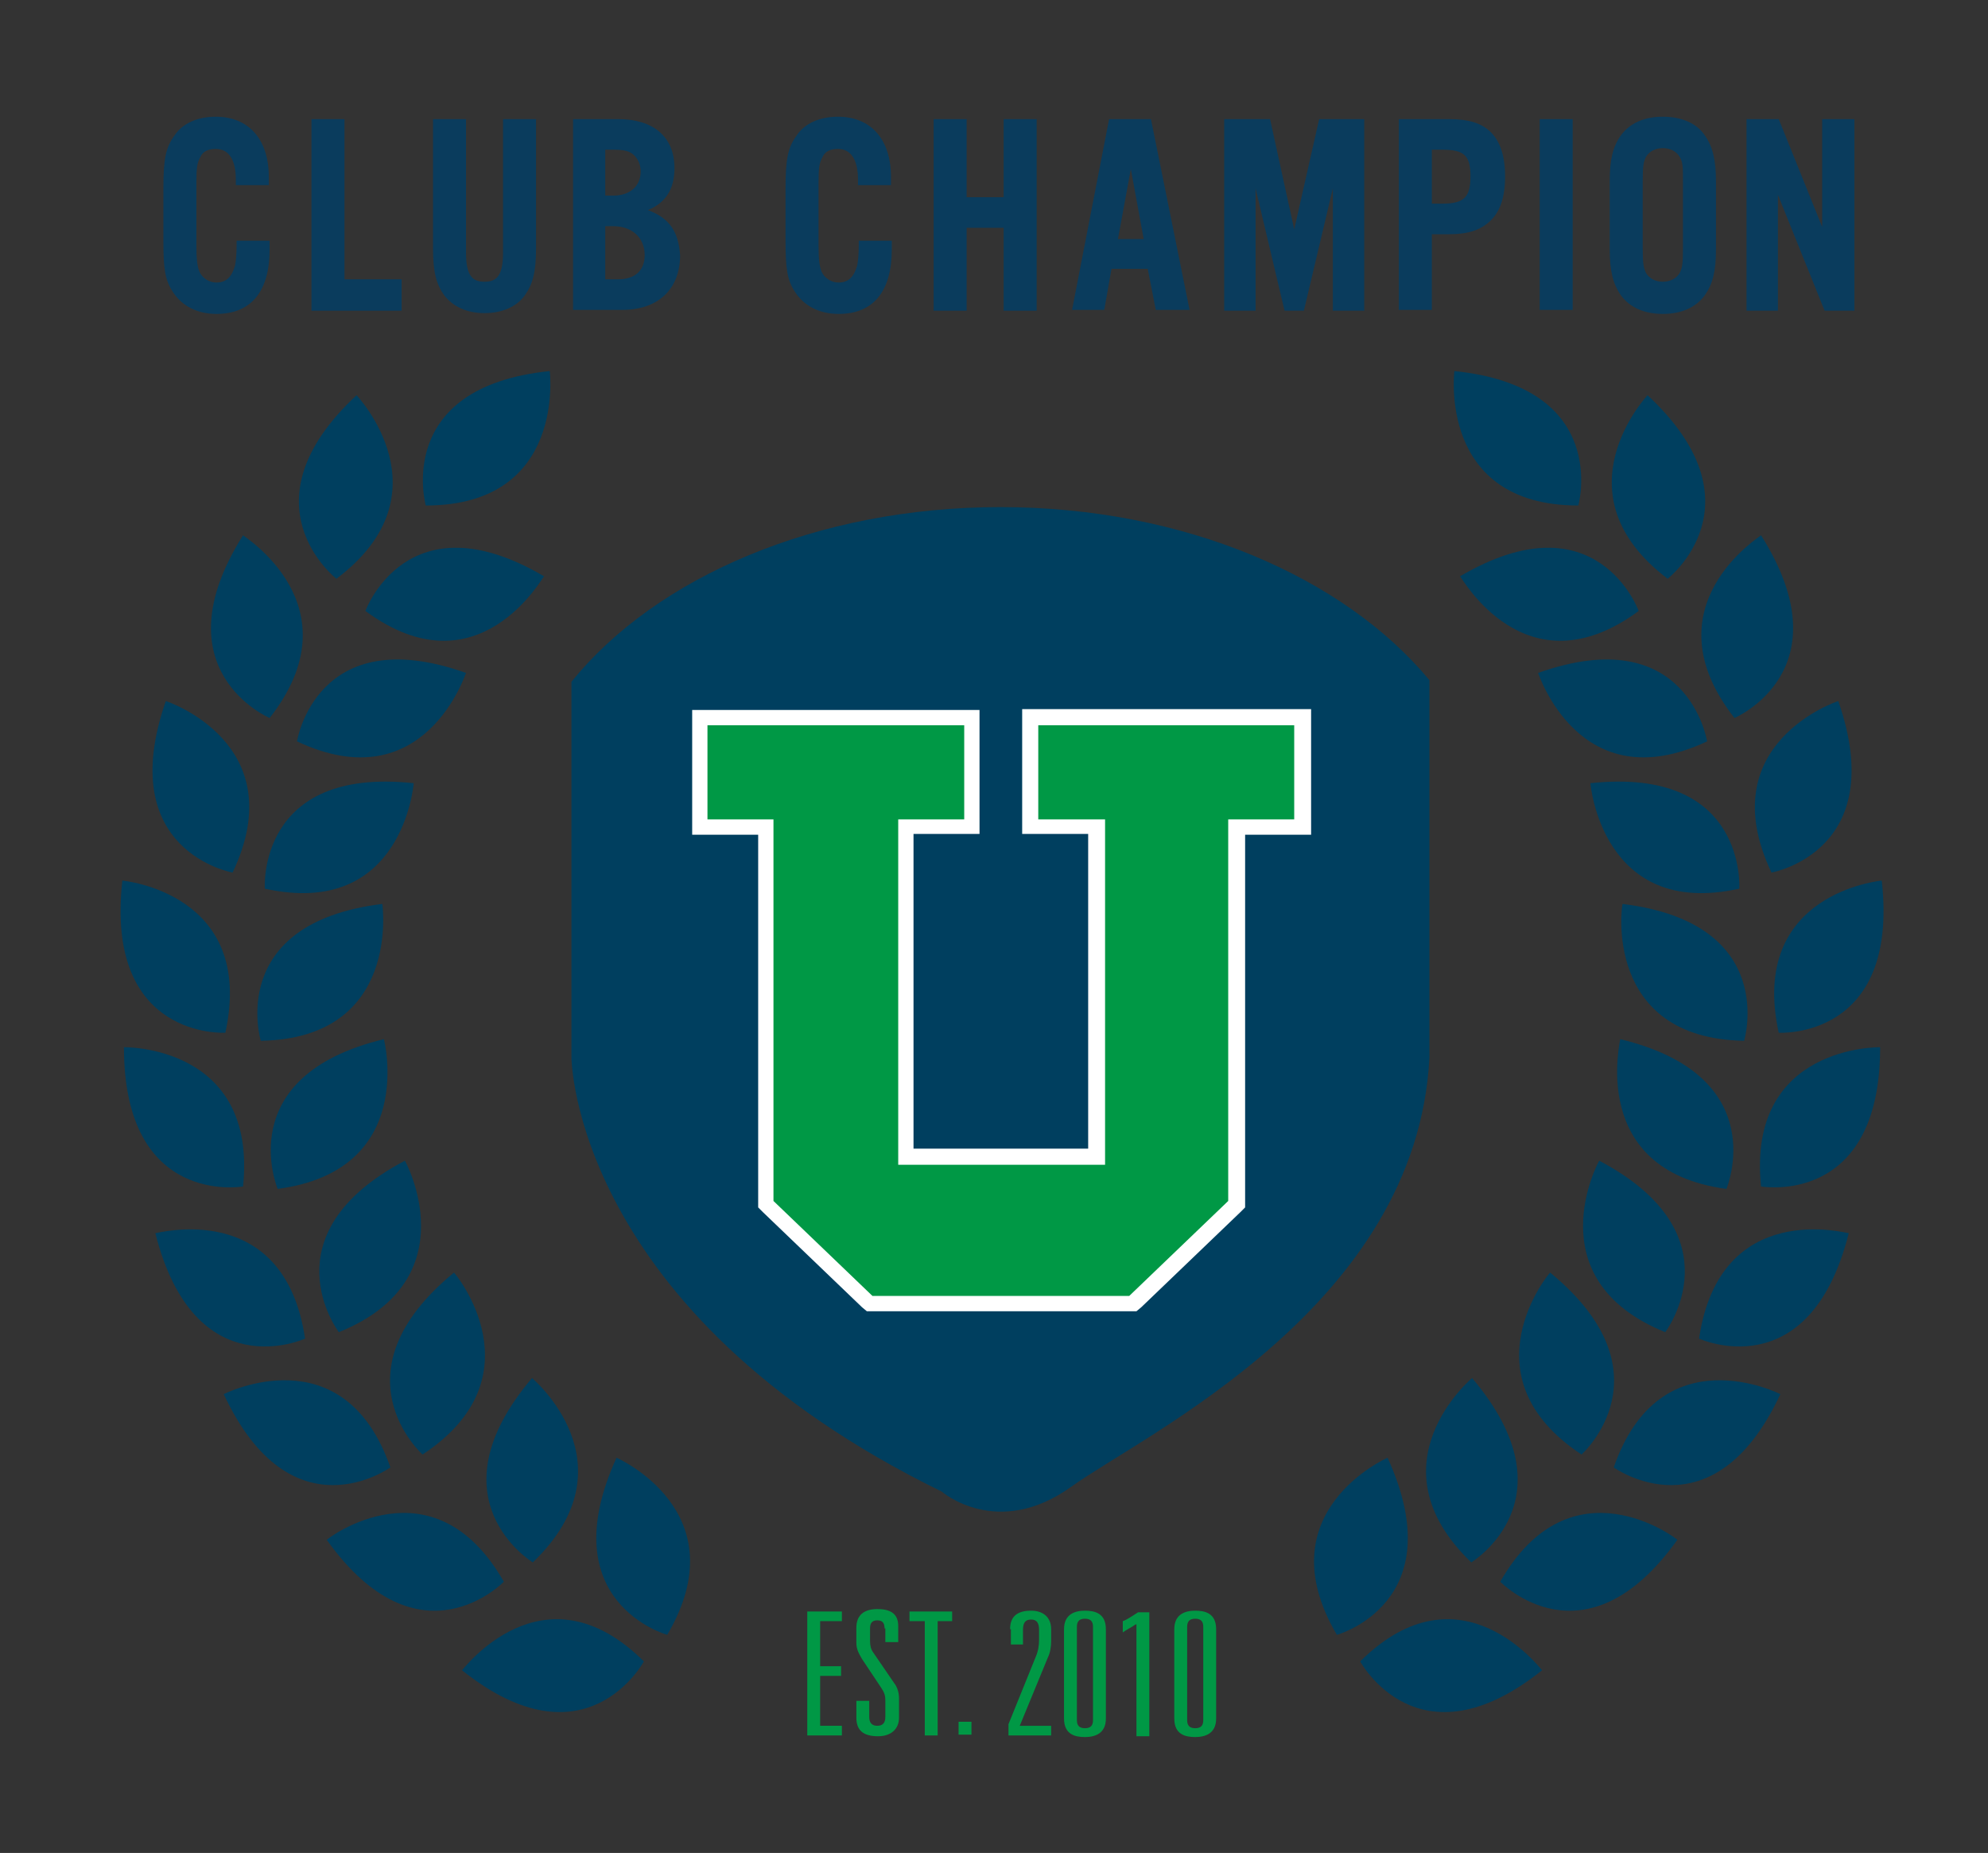 <?xml version="1.0" encoding="utf-8"?>
<!-- Generator: Adobe Illustrator 27.6.1, SVG Export Plug-In . SVG Version: 6.00 Build 0)  -->
<svg version="1.1" id="Layer_1" xmlns="http://www.w3.org/2000/svg" xmlns:xlink="http://www.w3.org/1999/xlink" x="0px" y="0px"
	 viewBox="0 0 247 230.2" style="enable-background:new 0 0 247 230.2;" xml:space="preserve">
<rect x="0" y="0" width="247" height="230.2" fill="#333333" stroke="none"/>
<style type="text/css">
	.st0{fill:#0A3C5D;}
	.st1{fill:#003F5F;}
	.st2{fill:#009845;}
	.st3{fill:#FFFFFF;}
</style>
<g>
	<path class="st0" d="M29.4,30.2c0,1.7-0.1,2.2-0.2,2.8c-0.4,1.4-1.1,2.1-2.3,2.1c-0.9,0-1.7-0.5-2.1-1.3c-0.3-0.7-0.4-1.6-0.4-3.4
		v-7.7c0-1.9,0.1-2.5,0.5-3.2c0.3-0.7,1-1,1.9-1c1.6,0,2.5,1.3,2.5,3.8v0.7h4.1v-1c0-4.7-2.5-7.5-6.6-7.5c-2.2,0-4.1,0.8-5.1,2.3
		c-1.1,1.5-1.4,2.9-1.4,6.6v6.5c0,3.5,0.2,4.9,1.2,6.4c1.1,1.7,3,2.7,5.4,2.7c4.3,0,6.6-2.8,6.6-8v-1.1h-4.1L29.4,30.2z"/>
	<polygon class="st0" points="42.8,14.8 38.7,14.8 38.7,38.6 49.9,38.6 49.9,34.7 42.8,34.7 	"/>
	<path class="st0" d="M62.5,31.4c0,3-0.9,3.6-2.3,3.6c-1.4,0-2.3-0.6-2.3-3.6V14.8h-4.1v16c0,3,0.4,4.5,1.4,5.9
		c1.1,1.4,2.8,2.2,5,2.2c2.2,0,4-0.8,5-2.2c1-1.4,1.4-2.9,1.4-5.9v-16h-4.1V31.4z"/>
	<path class="st0" d="M80.5,26.1c2.2-0.9,3.3-2.6,3.3-5.2c0-3.9-2.6-6.1-7-6.1h-5.6v23.7h6.1c4.5,0,7.2-2.6,7.2-6.8
		C84.3,28.8,83.2,27.1,80.5,26.1z M75.2,28.1h1c2.3,0,3.9,1.4,3.9,3.6c0,1.9-1.2,3-3.3,3h-1.6V28.1z M76.2,24.3h-1v-5.7h1.1
		c1.3,0,2,0.2,2.5,0.7c0.5,0.5,0.8,1.2,0.8,2C79.6,23.1,78.3,24.3,76.2,24.3z"/>
	<path class="st0" d="M106.7,30.2c0,1.7-0.1,2.2-0.2,2.8c-0.4,1.4-1.1,2.1-2.3,2.1c-0.9,0-1.7-0.5-2.1-1.3c-0.3-0.7-0.4-1.6-0.4-3.4
		v-7.7c0-1.9,0.1-2.5,0.5-3.2c0.3-0.7,1-1,1.9-1c1.6,0,2.5,1.3,2.5,3.8v0.7h4.1v-1c0-4.7-2.5-7.5-6.6-7.5c-2.2,0-4.1,0.8-5.1,2.3
		c-1.1,1.5-1.4,2.9-1.4,6.6v6.5c0,3.5,0.2,4.9,1.2,6.4c1.1,1.7,3,2.7,5.4,2.7c4.3,0,6.6-2.8,6.6-8v-1.1h-4.1L106.7,30.2z"/>
	<polygon class="st0" points="124.7,24.5 120.1,24.5 120.1,14.8 116,14.8 116,38.6 120.1,38.6 120.1,28.3 124.7,28.3 124.7,38.6 
		128.8,38.6 128.8,14.8 124.7,14.8 	"/>
	<path class="st0" d="M137.8,14.8l-4.6,23.7h4l0.9-5.1h4.5l1,5.1h4.2l-4.8-23.7H137.8z M142.1,29.7h-3.2l1.6-8.7L142.1,29.7z"/>
	<polygon class="st0" points="160.8,28.5 157.8,14.8 152.1,14.8 152.1,38.6 156,38.6 156,23.4 159.6,38.6 162,38.6 165.6,23.4 
		165.6,38.6 169.5,38.6 169.5,14.8 163.9,14.8 	"/>
	<path class="st0" d="M180,14.8h-6.2v23.7h4.1v-9.4h2.1c2.4,0,3.9-0.5,5.1-1.6c1.3-1.2,1.9-3,1.9-5.6c0-2.5-0.6-4.4-1.9-5.6
		C184,15.3,182.5,14.8,180,14.8z M177.9,18.6h1.3c2.7,0,3.5,0.7,3.5,3.3c0,2.6-0.8,3.4-3.5,3.4h-1.3V18.6z"/>
	<rect x="191.3" y="14.8" class="st0" width="4.1" height="23.7"/>
	<path class="st0" d="M206.6,14.5c-2.3,0-4.1,0.8-5.2,2.3c-1,1.4-1.4,3-1.4,5.7v8.5c0,2.6,0.4,4.3,1.4,5.7c1.1,1.5,2.9,2.3,5.2,2.3
		c2.3,0,4.1-0.8,5.2-2.3c1-1.4,1.4-3,1.4-5.7v-8.5c0-2.6-0.4-4.3-1.4-5.7C210.8,15.3,208.9,14.5,206.6,14.5z M204.1,22.5
		c0-1.9,0.1-2.4,0.4-3c0.4-0.7,1.2-1.1,2.1-1.1c0.9,0,1.7,0.4,2.1,1.1c0.4,0.7,0.4,1.2,0.4,3.1v8.3c0,1.9-0.1,2.4-0.4,3
		c-0.4,0.7-1.2,1.1-2.1,1.1s-1.7-0.4-2.1-1.1c-0.3-0.6-0.4-1.2-0.4-3.1V22.5z"/>
	<polygon class="st0" points="226.4,14.8 226.4,28.2 221,14.8 217,14.8 217,38.6 220.9,38.6 220.9,24.2 226.7,38.6 230.4,38.6 
		230.4,14.8 	"/>
</g>
<g>
	<path class="st1" d="M52.9,62.8c0,0-4.1-14.7,15.4-16.7C68.3,46.1,70.4,62.8,52.9,62.8z"/>
	<path class="st1" d="M41.8,71.9c0,0-12-9.3,2.5-22.8C44.3,49.1,55.9,61.3,41.8,71.9z"/>
	<path class="st1" d="M45.4,75.9c0,0,5.2-14.3,22.2-4.3C67.5,71.5,59.5,86.3,45.4,75.9z"/>
	<g>
		<path class="st1" d="M33.5,89.2c0,0-13.9-5.9-3.3-22.7C30.2,66.6,44.4,75.3,33.5,89.2z"/>
		<path class="st1" d="M36.9,92.1c0,0,2.4-15.1,21-8.5C57.9,83.5,52.8,99.6,36.9,92.1z"/>
	</g>
	<g>
		<path class="st1" d="M28.9,108.4c0,0-14.8-2.6-8.3-21.3C20.7,87.1,36.5,92.4,28.9,108.4z"/>
		<path class="st1" d="M32.9,110.4c0,0-1-15.2,18.5-13.1C51.4,97.3,50.1,114.2,32.9,110.4z"/>
	</g>
	<g>
		<path class="st1" d="M28,128.3c0,0-15,0.9-12.8-18.9C15.2,109.4,31.8,110.9,28,128.3z"/>
		<path class="st1" d="M32.4,129.3c0,0-4.4-14.6,15.1-17C47.5,112.3,49.9,129,32.4,129.3z"/>
	</g>
	<g>
		<path class="st1" d="M30.2,147.4c0,0-14.8,2.6-14.8-17.3C15.4,130.1,32,129.8,30.2,147.4z"/>
		<path class="st1" d="M34.5,147.7c0,0-5.9-14,13.2-18.6C47.7,129.1,51.9,145.4,34.5,147.7z"/>
	</g>
	<g>
		<path class="st1" d="M37.9,166.3c0,0-13.7,6.3-18.6-13.1C19.3,153.3,35.3,148.7,37.9,166.3z"/>
		<path class="st1" d="M42.1,165.5c0,0-9.2-12.1,8.2-21.3C50.3,144.1,58.4,158.9,42.1,165.5z"/>
	</g>
	<g>
		<path class="st1" d="M48.5,182.3c0,0-12.3,8.9-20.7-9.1C27.8,173.2,42.7,165.6,48.5,182.3z"/>
		<path class="st1" d="M52.5,180.7c0,0-11.3-10.1,3.9-22.6C56.5,158.1,67.2,171,52.5,180.7z"/>
	</g>
	<g>
		<path class="st1" d="M62.6,196.5c0,0-10.5,10.9-22-5.2C40.6,191.2,53.8,181.1,62.6,196.5z"/>
		<path class="st1" d="M66.2,194.1c0,0-12.9-7.8-0.1-22.9C66.1,171.2,78.9,181.9,66.2,194.1z"/>
	</g>
	<g>
		<path class="st1" d="M80,206.4c0,0-7.2,13.4-22.6,1.1C57.5,207.5,67.5,194,80,206.4z"/>
		<path class="st1" d="M82.9,203.1c0,0-14.5-4-6.3-22C76.6,181.1,91.9,187.8,82.9,203.1z"/>
	</g>
</g>
<g>
	<path class="st1" d="M196.1,62.8c0,0,4.1-14.7-15.4-16.7C180.7,46.1,178.6,62.8,196.1,62.8z"/>
	<path class="st1" d="M207.2,71.9c0,0,12-9.3-2.5-22.8C204.7,49.1,193.2,61.3,207.2,71.9z"/>
	<path class="st1" d="M203.6,75.9c0,0-5.2-14.3-22.2-4.3C181.5,71.5,189.5,86.3,203.6,75.9z"/>
	<g>
		<path class="st1" d="M215.5,89.2c0,0,13.9-5.9,3.3-22.7C218.8,66.6,204.6,75.3,215.5,89.2z"/>
		<path class="st1" d="M212.1,92.1c0,0-2.4-15.1-21-8.5C191.1,83.5,196.2,99.6,212.1,92.1z"/>
	</g>
	<g>
		<path class="st1" d="M220.1,108.4c0,0,14.8-2.6,8.3-21.3C228.3,87.1,212.5,92.4,220.1,108.4z"/>
		<path class="st1" d="M216.1,110.4c0,0,1-15.2-18.5-13.1C197.6,97.3,199,114.2,216.1,110.4z"/>
	</g>
	<g>
		<path class="st1" d="M221,128.3c0,0,15,0.9,12.8-18.9C233.8,109.4,217.2,110.9,221,128.3z"/>
		<path class="st1" d="M216.7,129.3c0,0,4.4-14.6-15.1-17C201.5,112.3,199.1,129,216.7,129.3z"/>
	</g>
	<g>
		<path class="st1" d="M218.8,147.4c0,0,14.8,2.6,14.8-17.3C233.6,130.1,217,129.8,218.8,147.4z"/>
		<path class="st1" d="M214.5,147.7c0,0,5.9-14-13.2-18.6C201.4,129.1,197.2,145.4,214.5,147.7z"/>
	</g>
	<g>
		<path class="st1" d="M211.1,166.3c0,0,13.7,6.3,18.6-13.1C229.7,153.3,213.7,148.7,211.1,166.3z"/>
		<path class="st1" d="M206.9,165.5c0,0,9.2-12.1-8.2-21.3C198.7,144.1,190.6,158.9,206.9,165.5z"/>
	</g>
	<g>
		<path class="st1" d="M200.5,182.3c0,0,12.3,8.9,20.7-9.1C221.2,173.2,206.3,165.6,200.5,182.3z"/>
		<path class="st1" d="M196.5,180.7c0,0,11.3-10.1-3.9-22.6C192.5,158.1,181.8,171,196.5,180.7z"/>
	</g>
	<g>
		<path class="st1" d="M186.4,196.5c0,0,10.5,10.9,22-5.2C208.4,191.2,195.2,181.1,186.4,196.5z"/>
		<path class="st1" d="M182.8,194.1c0,0,12.9-7.8,0.1-22.9C182.9,171.2,170.1,181.9,182.8,194.1z"/>
	</g>
	<g>
		<path class="st1" d="M169,206.4c0,0,7.2,13.4,22.6,1.1C191.5,207.5,181.5,194,169,206.4z"/>
		<path class="st1" d="M166.1,203.1c0,0,14.5-4,6.3-22C172.4,181.1,157.1,187.8,166.1,203.1z"/>
	</g>
</g>
<g>
	<path class="st1" d="M124.3,63c-22.8,0-42.8,8.7-53.3,21.7v42.7v4c0,0,0.2,31.5,46,53.9c0,0,6.9,6,16.1-0.6
		c9.2-6.6,42.9-22.4,44.5-53.3v-3.9v-43C167,71.7,147.1,63,124.3,63z"/>
	<g>
		<polygon class="st2" points="108.1,161.9 95.2,149.5 95.2,102.7 87,102.7 87,89.1 120.8,89.1 120.8,102.7 112.6,102.7 
			112.6,143.7 136.2,143.7 136.2,102.7 128,102.7 128,89.1 161.8,89.1 161.8,102.7 153.6,102.7 153.6,149.5 140.7,161.9 		"/>
		<path class="st3" d="M160.8,90.1v11.7h-8.2v47.4l-12.3,11.8h-8.2h-15.5h-8.2l-12.3-11.8v-47.4h-8.2V90.1h31.9v11.7h-8.2v42.9h5.1
			h15.5h5.1v-42.9H129V90.1H160.8 M162.8,88.1h-1.9H129H127v1.9v11.7v1.9h1.9h6.3v39.1h-3.1h-15.5h-3.1v-39.1h6.3h1.9v-1.9V90.1
			v-1.9h-1.9H87.9H86v1.9v11.7v1.9h1.9h6.3v45.5v0.8l0.6,0.6l12.3,11.8l0.6,0.5h0.8h8.2h15.5h8.2h0.8l0.6-0.5l12.3-11.8l0.6-0.6
			v-0.8v-45.5h6.3h1.9v-1.9V90.1V88.1L162.8,88.1z"/>
	</g>
</g>
<g>
	<path class="st2" d="M100.3,200.2h4.3v1.2h-2.7v5.6h2.6v1.2h-2.6v6.2h2.7v1.2h-4.3V200.2z"/>
	<path class="st2" d="M109.9,202.3c0-0.6-0.2-1-0.9-1s-0.9,0.4-0.9,1v1.6c0,0.5,0.1,1,0.4,1.4l2.6,3.8c0.4,0.5,0.6,1.2,0.6,1.9v2.4
		c0,1.4-1,2.3-2.6,2.3c-1.8,0-2.7-0.7-2.7-2.3v-2.1h1.6v2c0,0.7,0.3,1.1,1,1.1c0.7,0,1-0.4,1-1.1v-2.1c0-0.5-0.1-0.9-0.5-1.5
		l-2.4-3.6c-0.4-0.7-0.7-1.2-0.7-2v-1.9c0-1.5,0.9-2.3,2.6-2.3c1.8,0,2.6,0.7,2.6,2.1v2h-1.6V202.3z"/>
	<path class="st2" d="M114.8,201.4h-1.8v-1.2h5.3v1.2h-1.8v14.2h-1.6V201.4z"/>
	<path class="st2" d="M119.1,213.9h1.6v1.6h-1.6V213.9z"/>
	<path class="st2" d="M125.5,202.4c0-1.5,0.8-2.3,2.6-2.3c1.6,0,2.5,0.9,2.5,2.3v1.5c0,0.6-0.1,1.4-0.4,2l-3.5,8.5h3.9v1.2h-5.3
		v-1.4l3.4-8.4c0.3-0.7,0.4-1.4,0.4-2.1v-1.2c0-0.9-0.3-1.3-1-1.3c-0.7,0-1,0.4-1,1.3v1.8h-1.5V202.4z"/>
	<path class="st2" d="M132.2,202.4c0-1.9,1.4-2.3,2.6-2.3s2.6,0.3,2.6,2.3v11.1c0,1.9-1.4,2.3-2.6,2.3s-2.6-0.3-2.6-2.3V202.4z
		 M135.8,202.2c0-0.4,0-1.1-1-1.1c-1,0-1,0.7-1,1.1v11.4c0,0.4,0,1.1,1,1.1c1,0,1-0.7,1-1.1V202.2z"/>
	<path class="st2" d="M141.1,201.8c-0.4,0.3-1.2,0.7-1.6,1v-1.4c0.6-0.2,1.4-0.8,1.9-1.1h1.4v15.4h-1.6V201.8z"/>
	<path class="st2" d="M145.9,202.4c0-1.9,1.4-2.3,2.6-2.3s2.6,0.3,2.6,2.3v11.1c0,1.9-1.4,2.3-2.6,2.3s-2.6-0.3-2.6-2.3V202.4z
		 M149.5,202.2c0-0.4,0-1.1-1-1.1c-1,0-1,0.7-1,1.1v11.4c0,0.4,0,1.1,1,1.1c1,0,1-0.7,1-1.1V202.2z"/>
</g>
</svg>
